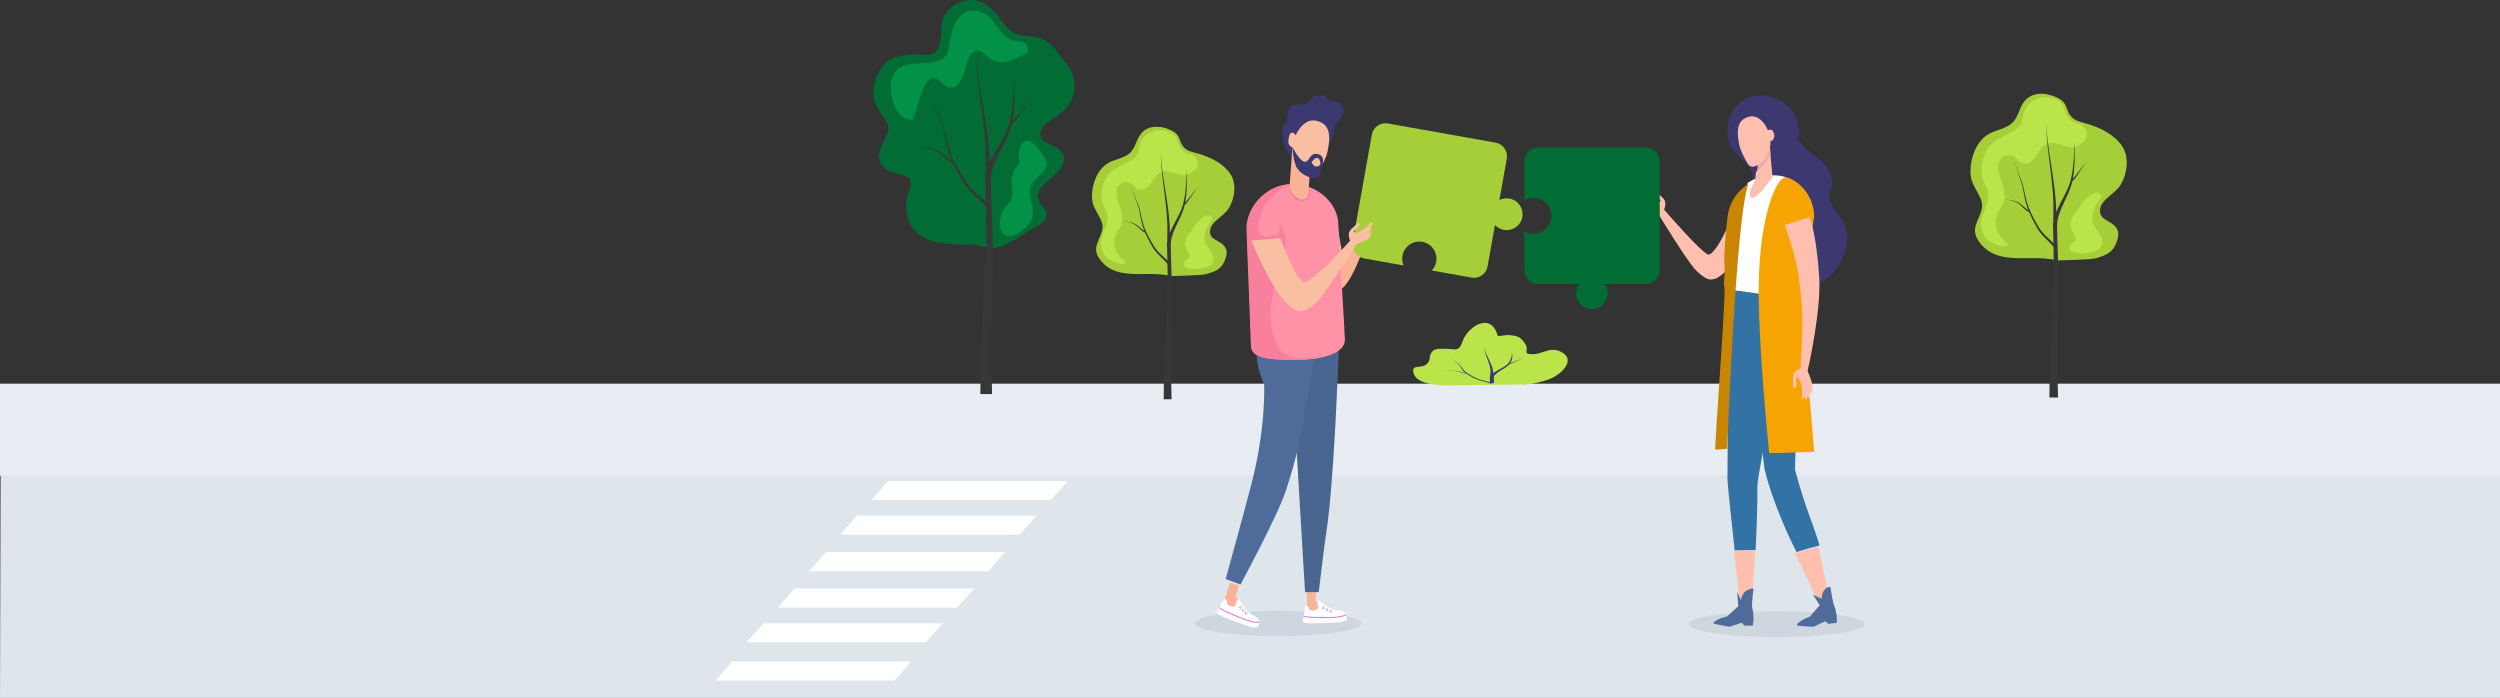 <?xml version="1.0" encoding="UTF-8"?>
<svg width="1440px" height="402px" viewBox="0 0 1440 402" version="1.1" xmlns="http://www.w3.org/2000/svg" xmlns:xlink="http://www.w3.org/1999/xlink">
    <rect x="0" y="0" width="1440" height="402" fill="#333333" stroke="none"/>
    <!-- Generator: Sketch 56 (81588) - https://sketch.com -->
    <title>Group 54</title>
    <desc>Created with Sketch.</desc>
    <g id="Page-1" stroke="none" stroke-width="1" fill="none" fill-rule="evenodd">
        <g id="Paskolu-sujungimas" transform="translate(0, -571)">
            <g id="Group-54" transform="translate(0, 571)">
                <g id="Group-50" transform="translate(0, 221)">
                    <polyline id="Fill-74" fill="#DEE5EB" points="1566 181 0 181 0.35 51 1566 51 1566 181"></polyline>
                    <polygon id="Fill-73" fill="#E7EDF3" points="0 53 1566 53 1566 0 0 0"></polygon>
                    <polyline id="Fill-77" fill="#FEFFFF" points="605.276 67 502 67 511.724 56 615 56 605.276 67"></polyline>
                    <polyline id="Fill-78" fill="#FEFFFF" points="587.276 87 484 87 493.724 76 597 76 587.276 87"></polyline>
                    <polyline id="Fill-79" fill="#FEFFFF" points="569.276 108 466 108 475.724 97 579 97 569.276 108"></polyline>
                    <polyline id="Fill-80" fill="#FEFFFF" points="551.276 129 448 129 457.724 118 561 118 551.276 129"></polyline>
                    <polyline id="Fill-81" fill="#FEFFFF" points="533.276 149 430 149 439.724 138 543 138 533.276 149"></polyline>
                    <polyline id="Fill-82" fill="#FEFFFF" points="515.276 171 412 171 421.724 160 525 160 515.276 171"></polyline>
                </g>
                <g id="Group-56" transform="translate(503, 0)">
                    <g id="Group-55">
                        <g id="Group-51" transform="translate(126, 73)">
                            <path d="M78.306,47.681 C82.07,42.328 83.596,33.182 79.807,27.39 C75.797,21.26 68.32,17.488 60.862,15.401 C57.516,14.466 54.606,13.981 52.612,11.479 C49.597,7.696 51.203,4.841 45.792,2.161 C40.625,-0.397 34.104,-1.14 29.699,2.474 C25.375,6.022 25.766,11.83 21.483,15.401 C17.941,18.355 12.468,18.758 8.606,21.353 C1.828,25.908 -0.858,36.157 0.237,42.992 C1.107,48.426 6.575,53.514 6.08,58.216 C5.37,64.968 -0.545,68.915 4.178,75.882 C7.691,81.065 12.429,83.274 17.711,84.202 C26.515,85.749 36.83,83.737 45.502,86 C45.502,86 62.991,85.702 65.898,84.868 C71.632,83.225 74.722,81.673 76.553,76.822 C77.495,74.327 78.137,71.84 76.827,69.652 C74.056,65.03 67.495,65.596 67.984,59.908 C68.433,54.68 75.334,51.907 78.306,47.681" id="Fill-42" fill="#A6CE39"></path>
                            <path d="M59.759,17.913 C59.01,16.825 58.004,15.623 56.688,15.555 C53.974,15.417 52.262,14.004 51.105,12.284 C49.423,9.782 48.915,6.633 48.211,5.811 C47.022,4.423 45.347,3.348 43.438,2.699 C40.227,1.607 36.35,1.718 33,3.578 C30.111,5.18 28.738,7.248 27.813,9.491 C26.685,12.223 27.069,16.085 24.499,17.936 C22.195,19.595 19.782,20.772 17.503,21.894 C14.128,23.555 11.052,25.096 9.079,27.906 C6.025,32.257 4.721,37.487 5.657,42.749 C6.242,46.036 8.344,47.848 8.769,51.182 C9.234,54.816 8.375,56.81 7.002,60.025 C4.742,65.324 3.809,68.81 7.384,74.169 C9.576,77.457 17.135,79.994 19.081,78.618 C20.605,77.541 14.169,75.951 12.848,67.583 C11.984,62.101 16.664,59.043 17.449,54.195 C18.457,47.964 12.143,40.805 14.851,34.809 C15.893,32.503 18.245,31.247 22.049,32.428 C24.068,33.054 24.451,35.281 26.589,35.945 C34.15,38.291 34.823,26.356 41.404,25.636 C47.427,24.977 51.646,30.213 57.731,26.27 C61.518,23.815 61.759,20.814 59.759,17.913" id="Fill-43" fill="#BAE44A"></path>
                            <path d="M65.009,65.765 C64.338,61.698 65.679,58.606 67.876,55.457 C68.918,53.965 70.188,53.078 68.676,51.551 C67.921,50.788 66.622,50.927 65.697,51.312 C64.424,51.84 62.733,53.007 61.236,54.416 C59.528,56.023 58.071,57.945 57.775,59.594 C56.448,60.872 55.336,62.231 54.758,63.203 C53.096,65.999 53.284,67.967 54.619,70.924 C55.098,71.984 56.487,74.043 55.976,75.364 C55.53,76.517 53.964,76.503 53.427,77.507 C52.494,79.253 53.171,80.454 54.676,81.173 C56.499,82.043 59.539,82.203 62.408,81.764 C65.551,81.283 68.488,80.082 69.397,78.307 C70.401,76.345 70.029,74.609 69.171,72.977 C67.86,70.481 65.414,68.224 65.009,65.765" id="Fill-44" fill="#BAE44A"></path>
                            <path d="M60.566,35.372 C60.44,35.496 60.287,35.648 60.112,35.821 C59.948,36.002 59.763,36.207 59.562,36.43 C58.776,37.338 57.817,38.596 56.857,39.85 C55.899,41.103 54.926,42.349 54.124,43.215 C53.964,43.399 53.804,43.551 53.659,43.695 C53.699,43.456 53.741,43.217 53.787,42.977 C53.932,42.276 53.986,41.553 54.084,40.853 C54.128,40.502 54.172,40.153 54.215,39.807 C54.245,39.461 54.274,39.117 54.303,38.776 C54.356,38.095 54.421,37.426 54.46,36.769 C54.49,36.114 54.52,35.471 54.548,34.847 C54.608,33.598 54.59,32.415 54.608,31.325 C54.577,30.234 54.574,29.235 54.525,28.35 C54.467,27.465 54.433,26.695 54.375,26.06 C54.239,24.795 54.161,24.072 54.161,24.072 C54.161,24.072 54.204,24.797 54.278,26.065 C54.305,26.699 54.3,27.47 54.315,28.354 C54.321,29.237 54.275,30.234 54.253,31.321 C54.182,32.406 54.143,33.583 54.021,34.824 C53.963,35.444 53.903,36.082 53.842,36.732 C53.771,37.383 53.674,38.045 53.588,38.719 C53.543,39.056 53.497,39.395 53.451,39.737 C53.392,40.076 53.332,40.418 53.272,40.761 C53.141,41.449 53.058,42.141 52.877,42.843 C52.71,43.536 52.568,44.27 52.376,44.944 L52.062,45.978 C51.962,46.324 51.814,46.662 51.693,47.003 C51.19,48.369 50.555,49.703 49.901,51.01 C49.244,52.315 48.551,53.591 47.886,54.832 C47.22,56.074 46.58,57.283 46.011,58.45 C45.734,59.038 45.447,59.601 45.214,60.167 C45.092,60.447 44.971,60.723 44.857,60.995 C44.846,60.597 44.836,60.195 44.825,59.8 C44.795,58.759 44.765,57.726 44.736,56.703 C44.699,55.68 44.572,54.659 44.495,53.654 C44.407,52.648 44.32,51.653 44.234,50.67 C44.139,49.689 43.992,48.728 43.876,47.776 C43.632,45.873 43.4,44.023 43.109,42.242 C42.832,40.459 42.564,38.737 42.307,37.084 C42.044,35.432 41.792,33.85 41.551,32.344 C41.327,30.838 41.114,29.41 40.913,28.066 C40.697,26.725 40.566,25.463 40.422,24.299 C40.282,23.134 40.153,22.063 40.037,21.096 C39.873,19.159 39.775,17.634 39.694,16.594 C39.617,15.555 39.576,15 39.576,15 C39.576,15 39.6,15.555 39.643,16.596 C39.691,17.637 39.739,19.165 39.842,21.109 C39.927,22.079 40.022,23.152 40.125,24.321 C40.232,25.49 40.323,26.757 40.497,28.104 C40.654,29.452 40.822,30.887 40.998,32.4 C41.191,33.91 41.392,35.498 41.603,37.155 C41.807,38.813 42.019,40.538 42.238,42.325 C42.473,44.109 42.646,45.958 42.827,47.857 C42.912,48.807 43.029,49.77 43.092,50.743 C43.146,51.716 43.2,52.701 43.255,53.697 C43.299,54.693 43.393,55.693 43.398,56.714 C43.394,57.738 43.392,58.771 43.388,59.813 C43.383,60.848 43.377,61.893 43.372,62.946 C43.36,63.968 43.347,64.998 43.335,66.034 C43.283,66.442 43.234,66.816 43.19,67.155 C43.169,67.324 43.146,67.488 43.132,67.635 C43.129,67.776 43.284,70.483 43.279,71.029 C43.29,71.575 43.3,72.121 43.31,72.669 C43.338,74.128 43.367,75.597 43.396,77.069 C43.151,76.822 42.888,76.548 42.595,76.266 C42.268,75.958 41.915,75.623 41.538,75.267 C40.777,74.566 39.926,73.775 39.023,72.906 C38.158,72.019 37.208,71.058 36.439,69.933 C36.248,69.651 36.031,69.373 35.854,69.079 C35.67,68.773 35.484,68.462 35.295,68.149 C34.926,67.521 34.519,66.885 34.16,66.227 C33.795,65.571 33.424,64.903 33.048,64.227 C32.677,63.55 32.346,62.845 31.987,62.145 C31.813,61.794 31.629,61.443 31.462,61.086 C31.304,60.727 31.146,60.366 30.988,60.005 L30.512,58.918 C30.437,58.74 30.344,58.547 30.283,58.38 L30.085,57.821 L29.689,56.702 C29.55,56.331 29.47,55.955 29.357,55.582 C29.253,55.209 29.148,54.836 29.045,54.464 C28.956,54.087 28.867,53.712 28.779,53.336 C28.439,51.831 28.104,50.35 27.78,48.917 C27.619,48.198 27.409,47.498 27.232,46.81 C27.041,46.124 26.791,45.465 26.582,44.817 C26.36,44.173 26.058,43.568 25.813,42.971 C25.687,42.673 25.559,42.387 25.428,42.102 C25.312,41.818 25.199,41.54 25.1,41.26 C24.696,40.147 24.387,39.108 24.082,38.194 C23.78,37.28 23.496,36.486 23.216,35.847 C22.941,35.205 22.664,34.718 22.418,34.416 C22.309,34.258 22.195,34.156 22.118,34.086 L22.005,33.98 L22.116,34.088 C22.189,34.159 22.3,34.263 22.406,34.423 C22.641,34.729 22.903,35.219 23.161,35.863 C23.422,36.506 23.685,37.302 23.96,38.221 C24.24,39.14 24.52,40.184 24.896,41.311 C24.987,41.593 25.095,41.88 25.206,42.172 C25.327,42.456 25.451,42.753 25.567,43.049 C25.795,43.646 26.076,44.25 26.279,44.893 C26.469,45.541 26.698,46.196 26.869,46.881 C27.026,47.569 27.216,48.265 27.357,48.983 C27.641,50.424 27.935,51.911 28.233,53.423 C28.312,53.801 28.391,54.18 28.471,54.562 C28.566,54.943 28.662,55.325 28.758,55.708 C28.862,56.089 28.937,56.481 29.065,56.854 L29.431,57.98 L29.613,58.543 C29.683,58.749 29.762,58.918 29.836,59.108 L30.198,59.998 C30.109,59.948 30.028,59.89 29.933,59.831 C29.719,59.682 29.462,59.552 29.202,59.339 C28.942,59.135 28.648,58.931 28.359,58.68 C28.065,58.435 27.756,58.175 27.435,57.906 C27.119,57.632 26.777,57.356 26.425,57.078 C26.082,56.795 25.683,56.541 25.303,56.278 L24.681,55.934 C24.571,55.879 24.491,55.816 24.357,55.768 L24.033,55.639 L23.711,55.511 C23.599,55.474 23.481,55.444 23.368,55.41 C23.139,55.349 22.916,55.27 22.694,55.23 C22.25,55.13 21.822,55.044 21.414,54.974 C21.009,54.899 20.626,54.829 20.272,54.763 C19.923,54.684 19.595,54.632 19.32,54.546 C19.045,54.462 18.791,54.414 18.604,54.331 C18.219,54.183 18,54.099 18,54.099 C18,54.099 18.214,54.194 18.588,54.361 C18.771,54.454 19.02,54.515 19.293,54.613 C19.565,54.713 19.889,54.782 20.234,54.879 C20.585,54.962 20.963,55.051 21.364,55.147 C21.765,55.236 22.183,55.341 22.609,55.461 C22.827,55.513 23.026,55.597 23.237,55.663 C23.341,55.701 23.448,55.732 23.552,55.773 L23.864,55.916 L24.18,56.061 C24.266,56.094 24.365,56.171 24.457,56.225 L25.023,56.58 C25.372,56.851 25.731,57.108 26.049,57.403 C26.372,57.69 26.687,57.975 26.984,58.265 C27.287,58.551 27.58,58.828 27.858,59.089 C28.13,59.356 28.428,59.589 28.683,59.814 C28.93,60.042 29.231,60.225 29.461,60.401 C29.581,60.483 29.693,60.573 29.799,60.635 C29.906,60.694 30.003,60.748 30.092,60.797 C30.445,60.994 30.647,61.107 30.647,61.107 L30.648,61.104 L30.736,61.32 C30.895,61.684 31.071,62.04 31.237,62.399 C31.579,63.113 31.894,63.83 32.252,64.522 C32.613,65.213 32.97,65.896 33.321,66.568 C33.668,67.243 34.054,67.878 34.407,68.516 C34.586,68.833 34.763,69.147 34.939,69.457 C35.122,69.777 35.339,70.072 35.534,70.375 C36.32,71.585 37.276,72.597 38.143,73.527 C39.039,74.433 39.874,75.245 40.612,75.958 C40.974,76.316 41.313,76.652 41.626,76.962 C41.936,77.273 42.194,77.562 42.442,77.82 C42.874,78.257 43.19,78.659 43.431,78.95 C43.476,81.266 43.522,83.591 43.566,85.917 C43.638,88.126 43.586,90.351 43.566,92.564 C43.553,93.671 43.542,94.775 43.53,95.877 L43.521,96.701 L43.519,96.908 L43.511,97.092 L43.492,97.504 C43.467,98.052 43.442,98.598 43.417,99.144 C43.219,103.511 43.023,107.809 42.835,111.968 C42.619,116.131 42.411,120.156 42.214,123.972 C42.164,124.927 42.115,125.867 42.068,126.794 C42.03,127.724 41.992,128.641 41.955,129.541 C41.884,131.343 41.814,133.084 41.746,134.756 C41.679,136.428 41.615,138.03 41.553,139.554 C41.523,140.317 41.493,141.058 41.464,141.781 C41.454,142.5 41.446,143.199 41.436,143.877 C41.407,146.585 41.38,148.945 41.359,150.889 C41.315,154.778 41.292,157 41.292,157 L45.832,156.98 C45.832,156.98 45.786,154.757 45.705,150.87 C45.664,148.926 45.615,146.565 45.559,143.857 C45.545,143.181 45.533,142.483 45.52,141.763 C45.526,141.047 45.532,140.31 45.538,139.554 C45.551,138.041 45.564,136.449 45.578,134.789 C45.591,133.129 45.606,131.399 45.621,129.609 C45.629,128.714 45.637,127.803 45.645,126.878 C45.662,125.95 45.682,125.009 45.7,124.055 C45.776,120.237 45.855,116.211 45.937,112.046 C45.994,107.876 46.053,103.566 46.111,99.188 C46.119,98.64 46.126,98.092 46.134,97.543 L46.139,97.13 L46.141,96.903 L46.119,95.871 C46.096,94.771 46.072,93.666 46.049,92.559 C45.999,90.346 45.98,88.127 45.837,85.895 C45.609,81.451 45.34,68.286 45.336,68.039 C45.333,67.916 45.33,67.783 45.328,67.642 C45.333,67.507 45.35,67.371 45.361,67.224 C45.385,66.93 45.412,66.605 45.441,66.251 C45.487,65.892 45.568,65.496 45.637,65.076 C45.693,64.654 45.829,64.211 45.942,63.74 C46.047,63.269 46.21,62.778 46.377,62.267 C46.53,61.752 46.737,61.223 46.945,60.675 C47.142,60.123 47.396,59.562 47.637,58.981 C48.137,57.822 48.709,56.606 49.314,55.346 C49.915,54.084 50.551,52.779 51.152,51.432 C51.751,50.083 52.333,48.698 52.782,47.273 C52.89,46.916 53.024,46.566 53.111,46.203 L53.383,45.123 L53.422,44.938 C53.494,44.887 53.584,44.825 53.692,44.727 C53.833,44.591 54.029,44.422 54.197,44.233 C54.36,44.043 54.562,43.835 54.743,43.596 C55.505,42.652 56.384,41.352 57.246,40.047 C58.109,38.743 58.967,37.44 59.679,36.498 C59.862,36.265 60.03,36.052 60.179,35.864 C60.34,35.681 60.48,35.523 60.596,35.393 C60.853,35.149 61,35.011 61,35.011 C61,35.011 60.842,35.141 60.566,35.372" id="Fill-45" fill="#383737"></path>
                        </g>
                        <g id="Group-37">
                            <g id="Group-60" fill="#016D35">
                                <path d="M110.845,62.607 C117.695,54.688 117.58,44.361 111.112,36.534 C104.876,28.996 102.194,21.658 89.989,20.891 C79.174,20.212 77.829,17.06 72.555,10.204 C69.009,5.606 64.1,0.104 57.258,0.002 C51.352,-0.086 45.463,2.774 42.301,7.036 C37.73,13.202 40.038,18.537 38.407,25.117 C37.098,30.406 34.185,32.127 28.51,31.641 C20.153,30.925 10.122,31.831 5.294,38.325 C1.231,43.775 -0.907,50.756 0.367,57.217 C1.596,63.463 9.329,69.31 8.634,74.715 C7.868,80.632 2.55,85.203 3.458,91.4 C4.323,97.303 9.953,99.489 16.216,100.7 C25.686,102.529 20.091,109.129 19.307,115.019 C17.926,125.403 21.472,134.861 33.882,138.748 C38.514,140.2 44.234,140.554 49.169,140.765 C52.047,140.888 54.996,140.631 57.855,140.837 C61.009,141.064 63.646,142.394 66.675,142.739 C75.076,143.697 84.234,135.917 91.147,132.132 C95.334,129.84 101.25,127.139 99.593,122.011 C98.551,118.805 94.55,116.579 94.818,112.708 C95.281,105.818 105.588,102.072 108.359,96.103 C109.695,93.237 110.604,90.377 108.742,87.863 C104.822,82.55 95.539,83.201 96.234,76.662 C96.867,70.652 106.631,67.464 110.845,62.607" id="Fill-59"></path>
                            </g>
                            <path d="M78.185,22.365 C72.281,19.017 70.141,11.203 64.236,8.021 C56.902,4.065 51.921,6.352 48.662,11.126 C45.35,15.97 43.814,23.374 43.379,29.413 C42.118,32.66 39.632,35.152 33.443,36.036 C24.572,37.302 13.482,34.43 10.41,46.282 C9.717,48.973 9.913,52.934 10.916,56.796 C12.603,63.303 16.599,69.533 22.512,68.964 C25.443,64.115 28.204,44.778 34.89,44.882 C37.518,44.922 39.348,48.511 41.869,49.694 C46.993,52.097 48.582,49.247 51.077,44.755 C53.244,40.861 53.856,33.525 57,30.573 C60.72,27.081 62.505,30.25 65.692,32.684 C74.332,39.281 80.121,34.104 88.823,30.509 C90.199,21.695 83.264,25.25 78.185,22.365" id="Fill-61" fill="#029247"></path>
                            <path d="M91.292,81.926 C86.734,78.813 83.961,84.143 83.719,89.092 C83.638,90.829 83.872,92.29 84.248,93.63 C81.655,96.779 79.942,100.884 79.744,104.319 C79.493,108.555 81.243,110.469 79.466,114.59 C78.246,117.417 75.635,119.343 74.379,122.003 C72.315,126.4 72.037,135.153 77.304,135.942 C80.058,136.354 83.692,134.514 86.635,132.006 C89.147,129.868 91.148,127.245 91.669,125.117 C92.978,119.829 89.542,114.739 90.17,109.371 C90.96,102.675 99.403,100.102 99.986,94.874 C100.345,91.633 93.804,83.647 91.292,81.926" id="Fill-62" fill="#029247"></path>
                            <path d="M90.354,58.262 C90.174,58.434 89.941,58.645 89.681,58.885 C89.438,59.137 89.16,59.421 88.864,59.731 C87.697,60.989 86.261,62.735 84.834,64.475 C83.416,66.214 81.962,67.942 80.769,69.144 C80.535,69.4 80.293,69.609 80.078,69.809 C80.14,69.478 80.203,69.146 80.266,68.813 C80.481,67.84 80.562,66.837 80.715,65.867 C80.778,65.38 80.84,64.896 80.903,64.416 C80.948,63.935 80.993,63.458 81.038,62.986 C81.119,62.04 81.208,61.112 81.271,60.202 C81.316,59.291 81.361,58.4 81.397,57.534 C81.487,55.801 81.46,54.16 81.487,52.647 C81.442,51.134 81.442,49.748 81.37,48.521 C81.28,47.294 81.226,46.224 81.146,45.345 C80.939,43.589 80.822,42.585 80.822,42.585 C80.822,42.585 80.885,43.592 81.002,45.351 C81.038,46.23 81.029,47.301 81.056,48.526 C81.065,49.751 80.993,51.134 80.966,52.641 C80.858,54.148 80.796,55.78 80.616,57.502 C80.526,58.363 80.437,59.247 80.347,60.15 C80.248,61.052 80.095,61.971 79.97,62.906 C79.907,63.373 79.835,63.844 79.772,64.318 C79.683,64.789 79.593,65.262 79.503,65.739 C79.306,66.693 79.18,67.654 78.911,68.628 C78.668,69.59 78.453,70.607 78.166,71.541 L77.699,72.976 C77.556,73.455 77.331,73.924 77.152,74.399 C76.407,76.293 75.455,78.145 74.486,79.957 C73.508,81.769 72.476,83.537 71.489,85.259 C70.492,86.982 69.541,88.659 68.697,90.279 C68.285,91.094 67.854,91.876 67.504,92.661 C67.324,93.05 67.145,93.431 66.974,93.809 C66.965,93.258 66.947,92.701 66.929,92.153 C66.884,90.708 66.84,89.275 66.795,87.856 C66.741,86.436 66.552,85.02 66.436,83.625 C66.31,82.23 66.175,80.85 66.05,79.486 C65.906,78.126 65.691,76.792 65.52,75.471 C65.152,72.831 64.811,70.264 64.371,67.793 C63.968,65.32 63.564,62.931 63.187,60.637 C62.792,58.346 62.415,56.15 62.056,54.062 C61.724,51.973 61.41,49.99 61.105,48.128 C60.782,46.266 60.593,44.516 60.378,42.901 C60.171,41.284 59.974,39.799 59.803,38.458 C59.561,35.77 59.417,33.654 59.292,32.212 C59.175,30.77 59.121,30 59.121,30 C59.121,30 59.148,30.771 59.22,32.215 C59.292,33.658 59.363,35.778 59.516,38.474 C59.642,39.82 59.785,41.309 59.938,42.932 C60.09,44.554 60.225,46.311 60.485,48.179 C60.719,50.05 60.97,52.04 61.23,54.139 C61.517,56.235 61.823,58.438 62.137,60.737 C62.442,63.035 62.756,65.429 63.079,67.908 C63.429,70.384 63.689,72.949 63.959,75.584 C64.084,76.901 64.255,78.237 64.354,79.587 C64.434,80.937 64.515,82.303 64.596,83.684 C64.659,85.066 64.802,86.454 64.802,87.871 C64.802,89.291 64.793,90.724 64.793,92.169 C64.784,93.606 64.775,95.056 64.766,96.516 C64.748,97.934 64.73,99.364 64.713,100.801 C64.632,101.367 64.56,101.887 64.497,102.356 C64.47,102.59 64.425,102.818 64.407,103.021 C64.407,103.218 64.641,106.974 64.632,107.732 C64.641,108.488 64.659,109.246 64.677,110.005 C64.721,112.03 64.757,114.068 64.802,116.11 C64.434,115.767 64.048,115.386 63.609,114.996 C63.124,114.568 62.594,114.105 62.038,113.61 C60.907,112.636 59.642,111.539 58.295,110.334 C57.003,109.103 55.594,107.771 54.445,106.209 C54.167,105.818 53.844,105.433 53.575,105.024 C53.305,104.599 53.027,104.169 52.749,103.734 C52.193,102.863 51.591,101.981 51.053,101.069 C50.514,100.158 49.958,99.231 49.401,98.293 C48.845,97.354 48.36,96.377 47.822,95.406 C47.561,94.918 47.292,94.431 47.041,93.937 C46.808,93.438 46.574,92.937 46.332,92.436 L45.632,90.928 C45.515,90.681 45.381,90.414 45.291,90.183 L44.995,89.407 L44.402,87.855 C44.196,87.339 44.079,86.819 43.909,86.301 C43.756,85.783 43.595,85.265 43.442,84.75 C43.307,84.227 43.182,83.705 43.047,83.185 C42.545,81.097 42.042,79.041 41.557,77.053 C41.324,76.057 41.01,75.086 40.741,74.131 C40.462,73.18 40.085,72.265 39.78,71.366 C39.448,70.472 38.999,69.633 38.631,68.805 C38.443,68.391 38.255,67.995 38.057,67.6 C37.887,67.205 37.716,66.82 37.572,66.431 C36.971,64.887 36.513,63.445 36.056,62.178 C35.607,60.909 35.185,59.809 34.772,58.921 C34.359,58.031 33.947,57.356 33.579,56.936 C33.417,56.717 33.247,56.574 33.13,56.478 C33.022,56.381 32.968,56.331 32.968,56.331 C32.968,56.331 33.022,56.382 33.13,56.482 C33.238,56.58 33.408,56.724 33.561,56.946 C33.911,57.37 34.306,58.05 34.683,58.944 C35.077,59.836 35.463,60.94 35.876,62.216 C36.289,63.489 36.711,64.938 37.267,66.501 C37.402,66.893 37.563,67.292 37.725,67.696 C37.913,68.09 38.093,68.502 38.263,68.913 C38.605,69.742 39.026,70.579 39.332,71.471 C39.61,72.369 39.951,73.279 40.202,74.23 C40.435,75.184 40.723,76.149 40.929,77.147 C41.351,79.144 41.791,81.207 42.239,83.304 C42.356,83.83 42.473,84.357 42.589,84.885 C42.733,85.414 42.877,85.944 43.02,86.475 C43.173,87.003 43.28,87.548 43.469,88.065 L44.016,89.627 L44.286,90.408 C44.393,90.694 44.51,90.93 44.618,91.192 L45.156,92.427 C45.031,92.356 44.905,92.276 44.77,92.196 C44.447,91.988 44.061,91.808 43.675,91.514 C43.289,91.229 42.85,90.947 42.419,90.599 C41.988,90.257 41.521,89.897 41.046,89.525 C40.579,89.145 40.067,88.762 39.547,88.375 C39.035,87.983 38.443,87.629 37.878,87.267 L36.953,86.788 C36.783,86.712 36.666,86.625 36.469,86.558 L35.984,86.379 L35.508,86.203 C35.338,86.151 35.158,86.109 34.997,86.062 C34.656,85.978 34.324,85.868 33.991,85.812 C33.327,85.673 32.69,85.554 32.089,85.458 C31.478,85.353 30.913,85.255 30.384,85.164 C29.863,85.055 29.378,84.983 28.966,84.863 C28.562,84.747 28.185,84.681 27.906,84.565 C27.332,84.36 27,84.242 27,84.242 C27,84.242 27.323,84.375 27.88,84.606 C28.149,84.736 28.526,84.82 28.93,84.955 C29.333,85.096 29.818,85.19 30.33,85.325 C30.85,85.44 31.416,85.565 32.008,85.697 C32.609,85.821 33.229,85.967 33.866,86.133 C34.189,86.204 34.485,86.32 34.799,86.414 C34.952,86.465 35.113,86.508 35.266,86.565 L35.733,86.764 L36.199,86.964 C36.334,87.011 36.477,87.118 36.612,87.192 L37.456,87.684 C37.976,88.062 38.515,88.417 38.981,88.826 C39.466,89.225 39.933,89.621 40.373,90.023 C40.83,90.419 41.261,90.803 41.674,91.167 C42.078,91.536 42.527,91.859 42.904,92.172 C43.271,92.487 43.72,92.741 44.061,92.985 C44.241,93.101 44.411,93.225 44.564,93.31 C44.725,93.392 44.869,93.468 45.004,93.536 C45.524,93.809 45.829,93.966 45.829,93.966 L45.829,93.962 C45.874,94.062 45.919,94.161 45.964,94.261 C46.197,94.766 46.458,95.26 46.709,95.758 C47.22,96.747 47.687,97.742 48.217,98.703 C48.755,99.663 49.285,100.609 49.805,101.542 C50.326,102.478 50.9,103.36 51.421,104.245 C51.69,104.685 51.95,105.12 52.219,105.549 C52.489,105.993 52.812,106.402 53.099,106.823 C54.275,108.502 55.693,109.905 56.985,111.196 C58.322,112.453 59.561,113.58 60.656,114.568 C61.194,115.066 61.706,115.531 62.173,115.961 C62.63,116.393 63.016,116.793 63.384,117.151 C64.03,117.757 64.497,118.316 64.856,118.719 C64.919,121.932 64.991,125.158 65.054,128.384 C65.161,131.449 65.089,134.537 65.054,137.607 C65.036,139.142 65.018,140.674 65,142.201 L64.991,143.347 L64.982,143.633 L64.973,143.889 L64.946,144.459 C64.91,145.22 64.874,145.978 64.838,146.736 C64.542,152.794 64.246,158.756 63.968,164.526 C63.645,170.301 63.339,175.885 63.043,181.18 C62.971,182.503 62.9,183.809 62.828,185.095 C62.765,186.385 62.711,187.656 62.657,188.905 C62.55,191.405 62.451,193.822 62.343,196.14 C62.244,198.46 62.155,200.683 62.065,202.797 C62.011,203.855 61.975,204.884 61.93,205.886 C61.912,206.884 61.903,207.854 61.885,208.793 C61.841,212.55 61.805,215.826 61.769,218.523 C61.706,223.918 61.67,227 61.67,227 L68.428,226.972 C68.428,226.972 68.356,223.889 68.24,218.495 C68.177,215.799 68.105,212.524 68.024,208.768 C68.006,207.829 67.979,206.86 67.961,205.862 C67.97,204.868 67.979,203.846 67.988,202.797 C68.006,200.698 68.033,198.49 68.051,196.187 C68.069,193.883 68.096,191.484 68.114,189 C68.123,187.758 68.141,186.494 68.15,185.212 C68.177,183.925 68.204,182.619 68.231,181.294 C68.347,175.998 68.464,170.413 68.59,164.635 C68.67,158.849 68.76,152.871 68.841,146.796 C68.859,146.036 68.868,145.276 68.877,144.513 L68.886,143.941 L68.886,143.34 L68.859,142.195 C68.823,140.668 68.787,139.136 68.751,137.601 C68.679,134.53 68.653,131.451 68.437,128.356 C68.096,122.19 67.692,103.925 67.692,103.582 C67.683,103.412 67.683,103.228 67.674,103.031 C67.683,102.844 67.71,102.657 67.728,102.452 C67.764,102.044 67.8,101.594 67.845,101.103 C67.917,100.604 68.033,100.055 68.141,99.472 C68.222,98.886 68.419,98.271 68.59,97.619 C68.751,96.964 68.994,96.284 69.236,95.574 C69.469,94.86 69.774,94.127 70.088,93.365 C70.376,92.601 70.753,91.822 71.112,91.016 C71.857,89.408 72.709,87.722 73.607,85.973 C74.504,84.223 75.455,82.413 76.344,80.542 C77.233,78.671 78.103,76.75 78.776,74.773 C78.938,74.278 79.135,73.792 79.261,73.289 L79.665,71.789 C79.692,71.703 79.71,71.619 79.728,71.533 C79.835,71.462 79.97,71.376 80.131,71.241 C80.338,71.051 80.625,70.817 80.876,70.555 C81.119,70.291 81.424,70.004 81.693,69.672 C82.824,68.363 84.134,66.558 85.418,64.748 C86.701,62.94 87.975,61.132 89.034,59.825 C89.313,59.502 89.564,59.206 89.779,58.945 C90.022,58.692 90.228,58.472 90.399,58.291 C90.785,57.954 91,57.761 91,57.761 C91,57.761 90.767,57.943 90.354,58.262" id="Fill-63" fill="#383737"></path>
                        </g>
                        <g id="Group-53" transform="translate(632, 54)">
                            <path d="M85.948,53.225 C90.081,47.251 91.75,37.041 87.591,30.576 C83.19,23.733 74.987,19.521 66.802,17.193 C63.124,16.148 59.929,15.606 57.742,12.814 C54.439,8.591 56.198,5.404 50.262,2.412 C44.585,-0.443 37.435,-1.273 32.597,2.762 C27.849,6.722 28.277,13.206 23.582,17.193 C19.69,20.49 13.683,20.94 9.443,23.836 C2.008,28.92 -0.938,40.362 0.258,47.99 C1.213,54.057 7.22,59.736 6.676,64.986 C5.89,72.522 -0.599,76.928 4.587,84.705 C8.443,90.491 13.638,92.957 19.44,93.993 C29.098,95.719 40.425,93.473 49.941,96 C49.941,96 69.141,95.667 72.327,94.737 C78.62,92.902 82.012,91.169 84.02,85.755 C85.056,82.97 85.761,80.193 84.324,77.751 C81.28,72.591 74.077,73.224 74.621,66.874 C75.112,61.038 82.681,57.942 85.948,53.225" id="Fill-64" fill="#A6CE39"></path>
                            <path d="M65.645,19.772 C64.837,18.559 63.735,17.215 62.306,17.14 C59.348,16.985 57.483,15.406 56.222,13.485 C54.393,10.692 53.833,7.174 53.069,6.256 C51.773,4.707 49.952,3.506 47.874,2.781 C44.375,1.56 40.148,1.686 36.498,3.763 C33.354,5.552 31.862,7.862 30.85,10.366 C29.624,13.417 30.041,17.731 27.244,19.798 C24.731,21.651 22.102,22.966 19.624,24.219 C15.947,26.075 12.59,27.796 10.441,30.934 C7.12,35.794 5.699,41.634 6.72,47.512 C7.351,51.183 9.642,53.207 10.104,56.93 C10.61,60.989 9.678,63.216 8.186,66.807 C5.717,72.724 4.704,76.62 8.594,82.605 C10.983,86.276 19.216,89.11 21.338,87.573 C22.999,86.37 15.992,84.594 14.553,75.248 C13.603,69.126 18.709,65.71 19.562,60.295 C20.663,53.336 13.781,45.341 16.729,38.643 C17.866,36.069 20.423,34.665 24.571,35.984 C26.773,36.684 27.191,39.171 29.517,39.912 C37.75,42.533 38.487,29.203 45.654,28.399 C52.217,27.663 56.808,33.511 63.442,29.106 C67.563,26.365 67.829,23.013 65.645,19.772" id="Fill-65" fill="#BAE44A"></path>
                            <path d="M70.422,73.67 C69.667,69.079 71.167,65.587 73.622,62.032 C74.786,60.347 76.214,59.347 74.522,57.622 C73.677,56.76 72.222,56.917 71.185,57.352 C69.767,57.949 67.876,59.266 66.202,60.857 C64.293,62.671 62.665,64.842 62.338,66.704 C60.856,68.145 59.61,69.68 58.965,70.778 C57.11,73.934 57.319,76.156 58.81,79.494 C59.346,80.691 60.892,83.016 60.329,84.508 C59.828,85.81 58.073,85.794 57.473,86.926 C56.437,88.898 57.191,90.255 58.874,91.065 C60.91,92.048 64.311,92.229 67.512,91.733 C71.031,91.191 74.313,89.834 75.323,87.829 C76.45,85.615 76.032,83.656 75.077,81.812 C73.604,78.994 70.876,76.446 70.422,73.67" id="Fill-66" fill="#BAE44A"></path>
                            <path d="M66.523,39.666 C66.381,39.805 66.222,39.973 66.027,40.167 C65.851,40.368 65.647,40.596 65.426,40.845 C64.569,41.854 63.517,43.255 62.464,44.65 C61.421,46.045 60.36,47.429 59.485,48.394 C59.308,48.599 59.131,48.767 58.972,48.928 C59.016,48.662 59.061,48.396 59.114,48.129 C59.273,47.349 59.335,46.544 59.441,45.766 C59.485,45.376 59.538,44.988 59.582,44.602 C59.618,44.216 59.644,43.834 59.679,43.456 C59.733,42.697 59.803,41.952 59.847,41.222 C59.883,40.492 59.909,39.777 59.945,39.083 C60.007,37.693 59.989,36.377 60.007,35.164 C59.98,33.95 59.971,32.838 59.918,31.854 C59.856,30.87 59.821,30.011 59.759,29.307 C59.609,27.898 59.52,27.094 59.52,27.094 C59.52,27.094 59.565,27.9 59.653,29.311 C59.679,30.017 59.671,30.875 59.688,31.858 C59.697,32.841 59.644,33.95 59.626,35.158 C59.547,36.367 59.503,37.677 59.37,39.057 C59.308,39.747 59.237,40.456 59.176,41.181 C59.096,41.904 58.99,42.641 58.893,43.392 C58.848,43.766 58.795,44.143 58.742,44.524 C58.68,44.901 58.619,45.281 58.548,45.664 C58.406,46.428 58.318,47.198 58.115,47.98 C57.938,48.752 57.779,49.568 57.575,50.317 L57.23,51.467 C57.116,51.852 56.956,52.228 56.824,52.608 C56.276,54.128 55.577,55.613 54.87,57.067 C54.145,58.52 53.393,59.938 52.66,61.32 C51.935,62.701 51.236,64.046 50.617,65.345 C50.308,65.999 49.998,66.627 49.742,67.256 C49.609,67.568 49.477,67.873 49.353,68.176 C49.344,67.735 49.326,67.287 49.318,66.848 C49.282,65.689 49.256,64.54 49.22,63.402 C49.176,62.263 49.043,61.128 48.955,60.009 C48.858,58.889 48.769,57.783 48.672,56.689 C48.566,55.598 48.407,54.528 48.283,53.469 C48.018,51.352 47.761,49.292 47.443,47.31 C47.143,45.327 46.851,43.411 46.568,41.572 C46.276,39.734 46.002,37.974 45.737,36.298 C45.498,34.622 45.259,33.033 45.038,31.538 C44.809,30.045 44.658,28.642 44.508,27.346 C44.349,26.05 44.207,24.859 44.084,23.783 C43.907,21.627 43.801,19.93 43.712,18.774 C43.624,17.617 43.58,17 43.58,17 C43.58,17 43.606,17.618 43.65,18.775 C43.703,19.933 43.756,21.633 43.871,23.796 C43.969,24.876 44.066,26.07 44.181,27.371 C44.296,28.672 44.393,30.082 44.587,31.58 C44.755,33.08 44.941,34.677 45.136,36.36 C45.348,38.04 45.569,39.808 45.799,41.652 C46.02,43.495 46.25,45.415 46.488,47.403 C46.745,49.389 46.939,51.446 47.134,53.559 C47.231,54.616 47.355,55.687 47.426,56.77 C47.479,57.852 47.54,58.948 47.602,60.056 C47.647,61.165 47.753,62.278 47.761,63.414 C47.753,64.553 47.753,65.702 47.744,66.861 C47.744,68.014 47.735,69.177 47.726,70.347 C47.717,71.486 47.7,72.632 47.691,73.784 C47.629,74.238 47.576,74.655 47.532,75.031 C47.505,75.219 47.479,75.402 47.47,75.565 C47.461,75.723 47.638,78.735 47.629,79.343 C47.638,79.949 47.647,80.557 47.664,81.166 C47.691,82.79 47.726,84.424 47.753,86.063 C47.487,85.786 47.204,85.482 46.877,85.169 C46.524,84.826 46.135,84.454 45.728,84.057 C44.888,83.276 43.96,82.397 42.978,81.43 C42.032,80.443 40.989,79.374 40.149,78.121 C39.946,77.808 39.707,77.499 39.513,77.171 C39.309,76.831 39.106,76.485 38.903,76.137 C38.496,75.438 38.054,74.731 37.665,73.999 C37.258,73.268 36.86,72.525 36.445,71.773 C36.038,71.019 35.676,70.236 35.286,69.457 C35.092,69.066 34.897,68.676 34.712,68.279 C34.535,67.879 34.367,67.477 34.19,67.075 L33.677,65.865 C33.589,65.667 33.492,65.454 33.421,65.268 L33.209,64.646 L32.776,63.401 C32.625,62.987 32.537,62.57 32.413,62.155 C32.298,61.739 32.183,61.324 32.068,60.911 C31.971,60.492 31.874,60.073 31.777,59.656 C31.405,57.981 31.043,56.333 30.689,54.738 C30.512,53.939 30.282,53.159 30.088,52.394 C29.876,51.631 29.61,50.897 29.381,50.177 C29.133,49.459 28.806,48.786 28.541,48.122 C28.399,47.79 28.258,47.473 28.116,47.156 C27.992,46.839 27.869,46.53 27.754,46.218 C27.321,44.98 26.976,43.823 26.649,42.808 C26.313,41.789 26.003,40.907 25.703,40.195 C25.402,39.482 25.093,38.939 24.827,38.604 C24.704,38.428 24.58,38.313 24.5,38.237 C24.421,38.157 24.376,38.117 24.376,38.117 L24.5,38.238 C24.58,38.317 24.695,38.433 24.81,38.612 C25.066,38.951 25.358,39.497 25.641,40.213 C25.924,40.929 26.215,41.815 26.516,42.838 C26.817,43.859 27.126,45.02 27.533,46.275 C27.639,46.589 27.754,46.909 27.878,47.233 C28.01,47.549 28.143,47.879 28.267,48.21 C28.514,48.874 28.824,49.545 29.045,50.261 C29.257,50.981 29.504,51.711 29.69,52.473 C29.867,53.238 30.07,54.012 30.229,54.812 C30.539,56.414 30.857,58.069 31.184,59.751 C31.273,60.173 31.352,60.595 31.441,61.019 C31.547,61.443 31.653,61.869 31.759,62.295 C31.874,62.718 31.953,63.155 32.095,63.57 L32.493,64.822 L32.687,65.448 C32.767,65.678 32.855,65.867 32.935,66.077 L33.333,67.067 C33.235,67.011 33.147,66.947 33.041,66.882 C32.802,66.716 32.528,66.572 32.245,66.335 C31.962,66.108 31.635,65.881 31.317,65.602 C30.998,65.327 30.663,65.039 30.309,64.74 C29.964,64.435 29.593,64.129 29.204,63.819 C28.832,63.504 28.399,63.221 27.984,62.929 L27.303,62.546 C27.179,62.484 27.091,62.415 26.949,62.36 L26.587,62.218 L26.242,62.076 C26.118,62.034 25.986,62 25.862,61.963 C25.614,61.895 25.367,61.808 25.128,61.762 C24.642,61.65 24.173,61.556 23.731,61.478 C23.289,61.394 22.865,61.316 22.484,61.243 C22.104,61.155 21.742,61.097 21.441,61.002 C21.141,60.908 20.866,60.856 20.654,60.762 C20.239,60.597 20,60.503 20,60.503 C20,60.503 20.23,60.61 20.637,60.795 C20.84,60.9 21.114,60.967 21.415,61.075 C21.706,61.187 22.06,61.264 22.44,61.372 C22.82,61.464 23.236,61.564 23.678,61.67 C24.111,61.77 24.571,61.887 25.04,62.02 C25.278,62.078 25.49,62.17 25.72,62.245 C25.835,62.286 25.95,62.321 26.065,62.367 L26.755,62.686 C26.843,62.724 26.958,62.81 27.055,62.87 L27.674,63.264 C28.054,63.566 28.443,63.852 28.797,64.18 C29.151,64.5 29.495,64.817 29.814,65.14 C30.15,65.458 30.468,65.766 30.769,66.057 C31.069,66.353 31.396,66.613 31.67,66.863 C31.945,67.116 32.272,67.321 32.528,67.515 C32.661,67.608 32.776,67.708 32.891,67.776 C33.014,67.842 33.12,67.903 33.218,67.958 C33.598,68.176 33.819,68.302 33.819,68.302 L33.819,68.299 L33.916,68.539 C34.093,68.943 34.287,69.341 34.464,69.74 C34.844,70.533 35.18,71.331 35.578,72.102 C35.967,72.871 36.356,73.631 36.745,74.378 C37.125,75.129 37.541,75.836 37.93,76.546 C38.125,76.898 38.319,77.248 38.514,77.592 C38.708,77.949 38.947,78.277 39.159,78.613 C40.025,79.961 41.069,81.087 42.015,82.122 C42.996,83.129 43.907,84.033 44.711,84.826 C45.109,85.225 45.48,85.598 45.825,85.944 C46.161,86.289 46.444,86.61 46.709,86.897 C47.187,87.383 47.532,87.831 47.797,88.156 C47.841,90.732 47.894,93.319 47.938,95.907 C48.018,98.365 47.965,100.842 47.938,103.303 C47.929,104.535 47.912,105.764 47.903,106.989 L47.894,107.907 L47.894,108.137 L47.885,108.342 L47.859,108.799 C47.832,109.409 47.806,110.018 47.779,110.626 C47.558,115.484 47.346,120.266 47.143,124.893 C46.904,129.526 46.683,134.004 46.462,138.251 C46.409,139.312 46.356,140.359 46.303,141.391 C46.258,142.425 46.223,143.445 46.179,144.447 C46.099,146.452 46.029,148.39 45.949,150.249 C45.878,152.11 45.808,153.892 45.746,155.588 C45.71,156.436 45.675,157.262 45.648,158.065 C45.631,158.866 45.622,159.644 45.613,160.397 C45.578,163.41 45.551,166.037 45.525,168.201 C45.48,172.527 45.454,175 45.454,175 L50.423,174.977 C50.423,174.977 50.37,172.505 50.281,168.179 C50.237,166.016 50.184,163.389 50.122,160.377 C50.104,159.624 50.096,158.846 50.078,158.047 C50.087,157.25 50.087,156.429 50.096,155.588 C50.113,153.904 50.122,152.134 50.14,150.287 C50.157,148.439 50.175,146.514 50.184,144.523 C50.193,143.526 50.202,142.512 50.21,141.484 C50.237,140.452 50.255,139.405 50.272,138.343 C50.361,134.094 50.44,129.615 50.538,124.981 C50.6,120.34 50.661,115.546 50.723,110.674 C50.732,110.064 50.741,109.454 50.75,108.843 L50.75,108.384 L50.759,108.131 L50.75,107.902 L50.732,106.984 C50.706,105.759 50.679,104.53 50.653,103.299 C50.6,100.836 50.582,98.367 50.423,95.884 C50.175,90.939 49.883,76.29 49.875,76.015 C49.875,75.878 49.875,75.73 49.866,75.573 C49.875,75.423 49.892,75.272 49.901,75.109 C49.928,74.782 49.963,74.42 49.989,74.026 C50.043,73.626 50.131,73.186 50.202,72.718 C50.264,72.248 50.414,71.756 50.538,71.232 C50.653,70.707 50.829,70.162 51.015,69.592 C51.183,69.02 51.404,68.431 51.634,67.82 C51.846,67.207 52.129,66.583 52.394,65.936 C52.934,64.647 53.561,63.294 54.224,61.891 C54.879,60.488 55.577,59.036 56.231,57.536 C56.886,56.036 57.522,54.495 58.017,52.909 C58.132,52.512 58.283,52.122 58.371,51.719 L58.672,50.517 L58.716,50.31 C58.795,50.254 58.893,50.184 59.008,50.076 C59.167,49.925 59.379,49.736 59.565,49.526 C59.741,49.314 59.962,49.084 60.157,48.818 C60.988,47.768 61.952,46.32 62.898,44.868 C63.835,43.418 64.772,41.969 65.55,40.92 C65.753,40.661 65.939,40.424 66.098,40.214 C66.275,40.011 66.425,39.835 66.558,39.69 C66.832,39.419 67,39.265 67,39.265 C67,39.265 66.823,39.41 66.523,39.666" id="Fill-67" fill="#383737"></path>
                        </g>
                        <g id="Group-52" transform="translate(311, 186)">
                            <path d="M84.751,16.465 C78.624,13.575 74.486,18.125 68.648,18.032 C62.739,17.937 66.882,16.069 64.778,12.521 C61.854,7.589 59.588,7.532 55.632,7.023 C53.6,6.761 50.955,7.731 48.688,7.425 C46.774,0.448 42.527,-0.903 38.379,0.492 C36.786,1.028 35.208,1.97 33.781,3.154 C31.363,5.162 29.385,7.867 28.519,10.472 C26.218,17.39 23.874,14.699 18.274,14.898 C16.187,14.973 12.877,14.633 11.333,16.136 C8.296,19.095 10.854,21.715 7.098,24.223 C4.072,26.244 -1.86,23.574 0.571,29.773 C1.569,32.317 4.541,33.832 7.942,34.729 C14.007,36.33 21.432,35.964 21.432,35.964 L62.294,35.439 C64.386,36 72.182,34.665 78.327,32.436 C80.794,31.541 83.714,29.731 85.876,27.572 C89.479,23.973 90.975,19.401 84.751,16.465" id="Fill-70" fill="#BAE44A"></path>
                            <path d="M63.523,20.346 C63.384,20.389 63.216,20.44 63.022,20.5 C62.841,20.562 62.637,20.631 62.415,20.707 C61.548,21.015 60.486,21.441 59.424,21.864 C58.364,22.288 57.287,22.709 56.403,23.004 C56.226,23.066 56.05,23.119 55.889,23.168 L56.04,22.932 C56.208,22.7 56.279,22.463 56.397,22.233 C56.451,22.117 56.503,22.003 56.556,21.889 C56.593,21.775 56.631,21.662 56.668,21.551 C56.735,21.328 56.818,21.108 56.871,20.894 C56.913,20.678 56.955,20.468 56.995,20.264 C57.081,19.854 57.081,19.468 57.117,19.113 C57.101,18.756 57.113,18.43 57.075,18.141 C57.025,17.853 57.001,17.602 56.949,17.396 C56.821,16.984 56.748,16.749 56.748,16.749 C56.748,16.749 56.783,16.985 56.843,17.398 C56.862,17.606 56.845,17.857 56.847,18.146 C56.84,18.434 56.773,18.761 56.732,19.116 C56.638,19.472 56.576,19.857 56.425,20.264 C56.351,20.468 56.276,20.676 56.199,20.89 C56.112,21.103 55.995,21.321 55.892,21.543 C55.837,21.653 55.783,21.766 55.728,21.878 C55.657,21.989 55.587,22.102 55.516,22.215 C55.363,22.441 55.261,22.669 55.055,22.901 C54.861,23.13 54.696,23.372 54.477,23.595 L54.119,23.936 C54.005,24.051 53.84,24.164 53.702,24.277 C53.135,24.731 52.423,25.177 51.692,25.613 C50.959,26.049 50.184,26.476 49.443,26.892 C48.7,27.307 47.985,27.711 47.349,28.101 C47.039,28.296 46.718,28.485 46.456,28.674 C46.32,28.767 46.184,28.859 46.056,28.949 C46.05,28.819 46.045,28.688 46.04,28.56 C46.024,28.22 46.008,27.883 45.992,27.549 C45.968,27.215 45.847,26.883 45.78,26.556 C45.7,26.229 45.621,25.905 45.543,25.585 C45.456,25.266 45.312,24.954 45.201,24.645 C44.967,24.027 44.745,23.425 44.456,22.848 C44.184,22.269 43.921,21.711 43.668,21.175 C43.408,20.639 43.159,20.126 42.922,19.637 C42.702,19.149 42.494,18.685 42.298,18.25 C42.084,17.814 41.962,17.404 41.824,17.026 C41.69,16.647 41.568,16.299 41.456,15.985 C41.309,15.354 41.228,14.858 41.156,14.519 C41.089,14.181 41.053,14 41.053,14 C41.053,14 41.07,14.181 41.101,14.52 C41.136,14.859 41.165,15.358 41.245,15.992 C41.322,16.308 41.408,16.657 41.501,17.037 C41.599,17.417 41.677,17.83 41.844,18.268 C41.994,18.705 42.154,19.172 42.321,19.663 C42.506,20.155 42.699,20.67 42.902,21.208 C43.097,21.747 43.3,22.307 43.51,22.888 C43.736,23.468 43.893,24.069 44.061,24.687 C44.137,24.996 44.248,25.309 44.302,25.626 C44.345,25.943 44.389,26.264 44.432,26.589 C44.464,26.913 44.55,27.239 44.539,27.572 C44.519,27.907 44.499,28.244 44.48,28.585 C44.457,28.923 44.434,29.264 44.412,29.609 C44.383,29.943 44.353,30.279 44.323,30.618 C44.259,30.752 44.2,30.875 44.147,30.987 L44.077,31.144 C44.07,31.19 44.196,32.073 44.183,32.251 C44.185,32.429 44.187,32.607 44.19,32.786 C44.197,33.262 44.205,33.742 44.212,34.223 C43.951,34.145 43.67,34.059 43.356,33.972 C43.006,33.876 42.628,33.772 42.223,33.661 C41.408,33.443 40.498,33.197 39.531,32.927 C38.605,32.649 37.589,32.35 36.772,31.993 C36.569,31.904 36.338,31.817 36.149,31.723 C35.955,31.625 35.757,31.527 35.558,31.427 C35.168,31.227 34.735,31.026 34.356,30.816 C33.97,30.607 33.578,30.394 33.181,30.179 C32.788,29.963 32.44,29.738 32.061,29.515 C31.878,29.402 31.683,29.29 31.507,29.177 C31.342,29.061 31.176,28.946 31.011,28.83 L30.511,28.482 L30.271,28.31 L30.065,28.13 L29.652,27.77 C29.507,27.651 29.426,27.529 29.31,27.409 C29.203,27.289 29.095,27.168 28.988,27.048 C28.898,26.927 28.807,26.805 28.717,26.684 C28.373,26.197 28.032,25.718 27.704,25.254 C27.54,25.022 27.324,24.797 27.142,24.574 C26.944,24.353 26.684,24.141 26.469,23.933 C26.237,23.726 25.918,23.532 25.662,23.34 C25.53,23.245 25.396,23.154 25.258,23.063 C25.137,22.971 25.018,22.883 24.915,22.792 C24.494,22.435 24.175,22.099 23.859,21.805 C23.546,21.511 23.249,21.256 22.955,21.051 C22.666,20.846 22.373,20.691 22.112,20.596 C21.995,20.545 21.873,20.514 21.791,20.493 L21.671,20.459 L21.788,20.493 C21.867,20.515 21.986,20.547 22.098,20.598 C22.349,20.695 22.626,20.851 22.895,21.057 C23.169,21.264 23.441,21.52 23.726,21.816 C24.015,22.112 24.303,22.449 24.692,22.812 C24.787,22.903 24.9,22.995 25.015,23.089 C25.143,23.179 25.272,23.274 25.394,23.37 C25.631,23.562 25.927,23.755 26.138,23.962 C26.333,24.171 26.572,24.382 26.746,24.603 C26.907,24.826 27.101,25.05 27.243,25.282 C27.529,25.749 27.825,26.23 28.124,26.72 C28.204,26.843 28.283,26.966 28.363,27.089 C28.461,27.212 28.559,27.335 28.657,27.459 C28.764,27.582 28.839,27.709 28.972,27.829 L29.352,28.191 L29.541,28.372 L29.774,28.554 L30.152,28.839 C30.057,28.824 29.97,28.807 29.868,28.788 C29.638,28.743 29.36,28.704 29.082,28.638 C28.803,28.576 28.486,28.513 28.177,28.436 C27.861,28.36 27.53,28.279 27.185,28.197 C26.847,28.112 26.479,28.027 26.102,27.941 C25.735,27.853 25.305,27.776 24.897,27.696 L24.226,27.593 C24.107,27.576 24.022,27.557 23.877,27.543 L23.527,27.506 L23.179,27.469 C23.059,27.458 22.931,27.45 22.808,27.441 C22.562,27.424 22.32,27.402 22.079,27.392 C21.599,27.366 21.136,27.344 20.694,27.328 C20.255,27.309 19.839,27.291 19.456,27.275 C19.079,27.254 18.723,27.242 18.426,27.218 C18.13,27.195 17.854,27.183 17.654,27.158 C17.238,27.116 17,27.092 17,27.092 C17,27.092 17.231,27.12 17.635,27.168 C17.832,27.196 18.102,27.213 18.396,27.241 C18.69,27.269 19.041,27.287 19.415,27.313 C19.793,27.335 20.203,27.359 20.637,27.385 C21.071,27.408 21.524,27.436 21.983,27.469 C22.22,27.482 22.434,27.507 22.663,27.526 C22.775,27.537 22.89,27.545 23.003,27.556 L23.339,27.599 L23.68,27.641 C23.773,27.651 23.88,27.675 23.979,27.691 L24.587,27.799 C24.962,27.882 25.348,27.961 25.688,28.052 C26.033,28.142 26.372,28.23 26.689,28.321 C27.014,28.409 27.327,28.495 27.626,28.577 C27.917,28.66 28.236,28.731 28.51,28.802 C28.774,28.873 29.098,28.928 29.346,28.982 C29.475,29.007 29.595,29.035 29.709,29.053 C29.824,29.071 29.929,29.088 30.025,29.102 C30.405,29.161 30.621,29.195 30.621,29.195 L30.624,29.194 L30.715,29.263 C30.882,29.38 31.068,29.494 31.243,29.609 C31.603,29.837 31.934,30.067 32.311,30.287 C32.692,30.508 33.069,30.726 33.439,30.94 C33.806,31.156 34.214,31.357 34.587,31.561 C34.777,31.661 34.964,31.762 35.15,31.859 C35.344,31.962 35.575,32.055 35.782,32.151 C36.615,32.535 37.637,32.852 38.565,33.143 C39.524,33.425 40.417,33.678 41.207,33.901 C41.595,34.012 41.957,34.117 42.293,34.214 C42.624,34.311 42.9,34.401 43.164,34.482 C43.628,34.618 43.963,34.745 44.221,34.836 L44.224,35 C45.002,34.813 45.783,34.67 46.562,34.576 C46.496,32.967 46.464,31.294 46.463,31.243 L46.461,31.114 L46.505,30.977 C46.535,30.881 46.568,30.774 46.606,30.658 C46.661,30.54 46.756,30.409 46.837,30.271 C46.905,30.133 47.06,29.986 47.19,29.831 C47.312,29.675 47.497,29.512 47.686,29.342 C47.859,29.172 48.093,28.997 48.328,28.814 C48.55,28.631 48.836,28.444 49.106,28.25 C49.667,27.864 50.309,27.459 50.984,27.038 C51.659,26.618 52.369,26.182 53.044,25.732 C53.715,25.282 54.37,24.822 54.88,24.35 C55.004,24.231 55.154,24.115 55.254,23.995 L55.567,23.638 L55.613,23.577 C55.692,23.559 55.79,23.538 55.909,23.504 C56.064,23.458 56.281,23.399 56.465,23.335 C56.645,23.271 56.868,23.2 57.068,23.12 C57.911,22.799 58.887,22.362 59.843,21.923 C60.801,21.484 61.754,21.046 62.542,20.728 C62.745,20.649 62.929,20.577 63.094,20.513 C63.272,20.451 63.427,20.398 63.554,20.353 C63.838,20.269 64,20.222 64,20.222 C64,20.222 63.827,20.268 63.523,20.346" id="Fill-71" fill="#3C3870"></path>
                        </g>
                    </g>
                    <g id="Group-11" transform="translate(185, 55)">
                        <g id="Group-7" transform="translate(190, 0)">
                            <path d="M95,304.5 C95,308.641 117.613,312 145.493,312 C173.374,312 196,308.641 196,304.5 C196,300.359 173.374,297 145.493,297 C117.613,297 95,300.359 95,304.5" id="Fill-192" fill="#CED7DF"></path>
                            <path d="M117.651,301.245 L124.281,295.061 L123.168,283.642 C123.168,283.642 123.01,282.287 122.374,276.497 C122.124,274.099 121.534,268.717 120.807,262.207 C124.826,262.071 128.89,262.02 133,262 C132.864,264.821 132.705,267.491 132.546,269.867 C132.137,275.911 130.548,296.781 130.548,296.781 C130.548,296.781 130.729,298.395 130.684,299.992 C130.661,301.218 130.502,302.435 130.048,302.898 C129.458,303.514 127.528,303.469 126.188,303.355 C125.416,303.291 124.826,303.199 124.826,303.199 L118.082,305 C118.082,305 114.79,304.557 113.064,303.772 C112.361,303.447 117.651,301.245 117.651,301.245" id="Fill-193" fill="#FFBFAE"></path>
                            <path d="M117,220.909 C117,211.244 117.786,130.441 117.786,130.441 C117.786,130.441 121.831,129.379 126.73,130.55 C131.696,131.739 137.561,135.22 140.977,144.432 C142.752,149.202 143.224,156.098 142.909,163.896 C141.988,187.291 134.146,218.82 134.258,225.49 C134.37,232.357 133.898,248.761 133.247,261.793 C129.179,261.813 125.157,261.864 121.18,262 C119.449,246.154 117,223.564 117,220.909" id="Fill-194" fill="#3272A5"></path>
                            <path d="M169.715,261.742 C171.237,267.563 176.427,293.389 176.427,293.389 C176.427,293.389 177.098,294.851 177.568,296.367 C177.926,297.531 178.15,298.727 177.882,299.313 C177.524,300.087 175.711,300.684 174.436,301.017 C173.675,301.21 173.116,301.316 173.116,301.316 L166.27,304.662 C166.27,304.662 163.585,305.132 161.728,304.964 C160.945,304.893 160.341,304.715 160.094,304.347 C159.848,303.956 160.408,303.3 161.191,302.632 C162.488,301.518 164.435,300.376 164.435,300.376 L170.028,293.835 L165.375,283.459 C165.375,283.459 164.815,282.232 162.399,276.987 C160.229,272.277 157.879,267.536 156,263.834 C160.363,262.394 164.838,261.227 169.223,260 C169.402,260.575 169.559,261.149 169.715,261.742" id="Fill-195" fill="#FFBFAE"></path>
                            <path d="M121.826,65.375 C121.826,65.375 119.054,70.952 116.616,76.61 C113.711,83.291 108.922,91.486 106.062,91.646 C104.089,91.757 92.405,79.031 92.405,79.031 C87.603,73.885 83.069,68.709 80.49,65.721 L80.71,65.184 C80.71,65.184 81.652,62.601 81.033,60.927 C80.415,59.252 79.105,58.381 78.003,57.366 C76.899,56.349 76.73,55.827 76.131,55.632 C75.717,55.496 74.706,55.812 75.495,57.244 C76.282,58.679 78.227,59.658 78.453,60.42 C78.677,61.184 77.655,61.526 75.728,60.684 C73.804,59.843 71.813,58.437 70.886,57.402 C69.884,56.28 69.001,54.653 68.312,55.066 C67.622,55.481 68.23,56.687 68.664,57.346 C69.243,58.226 69.558,58.439 69.558,58.439 C69.558,58.439 68.961,58.026 68.711,58.834 C68.389,59.878 69.569,60.465 69.569,60.465 C69.569,60.465 68.868,60.562 68.795,61.317 C68.724,62.073 69.527,62.343 69.527,62.343 C69.527,62.343 69.336,62.383 69.17,63.185 C69.021,63.896 70.682,64.846 70.682,64.846 C70.682,64.846 74.342,66.874 76.604,67.494 L76.783,67.52 C78.679,70.738 94.068,95.777 98.604,100.389 C101.318,103.148 103.823,105.102 105.907,105.757 C108.235,106.481 110.785,105.537 113.401,103.563 C123.866,95.659 133,70.294 133,70.294 L121.826,65.375" id="Fill-196" fill="#FFBFAE"></path>
                            <path d="M70.109,30 L7.89,30 C3.533,30 0,33.56 0,37.952 L0,60.462 C1.543,59.523 3.35,58.983 5.284,58.983 C10.94,58.983 15.526,63.604 15.526,69.305 C15.526,75.006 10.94,79.628 5.284,79.628 C3.35,79.628 1.543,79.087 0,78.149 L0,100.658 C0,105.05 3.533,108.61 7.89,108.61 L31.558,108.61 C30.513,110.098 29.897,111.913 29.897,113.875 C29.897,118.915 33.951,123 38.951,123 C43.952,123 48.006,118.915 48.006,113.875 C48.006,111.913 47.39,110.098 46.345,108.61 L70.109,108.61 C74.467,108.61 78,105.05 78,100.658 L78,37.952 C78,33.56 74.467,30 70.109,30" id="Fill-65" fill="#016D35"></path>
                            <path d="M184.238,73.122 C181.062,68.806 177.55,64.612 175.85,60.155 C174.687,57.068 177.461,53.619 177.304,50.067 C177.081,44.464 174.263,40.832 170.729,37.651 C166.569,33.933 161.402,30.837 158.07,25.965 C157.13,24.562 158.45,22.526 158.383,20.735 C157.824,7.581 146.909,-0.478 135.481,0.022 C124.074,0.522 116.47,9.395 117.029,22.548 C117.431,32.73 127.384,36.471 131.298,44.217 C132.461,46.515 130.381,49.378 130.493,52.118 C130.761,58.435 136.04,62.594 137.807,67.881 C138.053,68.592 138.232,69.324 138.299,70.084 C138.947,75.625 136.509,87.332 136.755,93.264 C136.979,98.874 138.5,103.108 141.072,106.219 C154.312,116.728 169.901,111.656 178.803,101.016 C185.199,93.359 188.152,82.815 184.238,73.122" id="Fill-202" fill="#3C3870"></path>
                            <path d="M118,129.665 L119.36,107 L154.331,115.454 C154.331,115.454 156.716,121.32 158.722,128.996 C159.992,133.83 161.107,139.382 161.374,144.636 C161.798,152.577 158.231,162.036 158.231,162.036 C158.231,162.036 155.445,213.701 156.069,216.011 C162.065,238.567 166.657,247.197 170,259.158 C165.631,260.387 161.174,261.557 156.827,263 C155.735,260.823 154.821,259.002 154.219,257.766 C147.466,243.922 140.646,225.373 138.461,215.482 C137.547,211.302 133.29,166.734 132.309,155.234 L118,129.665" id="Fill-203" fill="#3272A5"></path>
                            <path d="M128.785,50.21 C133.174,47.433 138.433,45.963 144.07,46.001 C146.544,46.019 148.861,46.443 151,47.167 C144.315,56.014 141.263,65.889 140.149,76.218 C138.79,88.815 140.26,102.09 141.508,115 C134.935,114.262 125.443,112.53 120.006,112.193 C119.939,100.787 120.429,89.441 122.078,78.138 C123.415,68.802 125.554,59.497 128.785,50.21" id="Fill-204" fill="#FFFFFF"></path>
                            <path d="M150.982,47 C160.954,50.341 167.023,60.392 166.932,69.717 C166.91,71.51 160.051,107.144 160.051,116.925 C160.051,124.385 167,205.229 167,205.229 C167,205.229 142.68,206.159 141.033,205.976 C139.973,195.222 134.536,139.88 135.032,108.433 C135.641,71.316 144.44,47.183 150.982,47" id="Fill-205" fill="#F6A402"></path>
                            <path d="M115.385,99.685 C114.796,90.921 115.906,81.056 116.903,71.205 C117.832,61.936 122.453,55.055 129,51 C121.728,71.421 116.88,203.513 116.88,203.513 C116.88,203.513 111.284,204.004 110.061,204 C109.268,204 116.472,112.791 115.204,109.814 C114.501,108.135 115.634,103.733 115.385,99.685" id="Fill-206" fill="#C98602"></path>
                            <path d="M141.548,30 L142,34.474 C139.871,38.643 137.226,41.967 134,44 C134.344,41.121 134.839,37.891 134.839,37.891 L141.548,30" id="Fill-209" fill="#F4AB9D"></path>
                            <path d="M141.72,34 L143,47.129 C143,47.129 138.651,52.789 137.039,54.803 C136.002,56.072 132.536,59.009 131.322,59 C129.887,58.989 129.975,57.254 130.019,55.787 C130.041,55.149 130.726,53.306 131.52,51.538 C132.161,50.172 132.933,48.819 133.11,48.28 C133.044,47.747 133.242,45.893 133.507,43.873 C136.819,41.766 139.534,38.321 141.72,34" id="Fill-210" fill="#FFBFAE"></path>
                            <path d="M140.655,19.902 L140.304,20.019 C138.064,14.664 133.979,11.31 130.027,12.12 C126.975,12.746 125.13,14.141 124.098,16.075 C122.517,19.059 122.868,23.327 123.747,28.047 C124.449,31.721 126.448,35.248 127.721,37.59 C129.148,40.21 129.939,41.41 132.552,40.875 C134.177,40.54 135.89,39.462 137.383,37.889 C140.018,35.123 142.016,30.82 141.797,26.304 L141.863,26.299 C142.324,26.202 142.741,25.966 143.07,25.634 C143.795,24.919 144.168,23.755 143.927,22.55 C143.751,21.559 143.444,20.603 142.807,20.093 C142.324,19.693 141.643,19.565 140.655,19.902" id="Fill-211" fill="#FFBFAE"></path>
                            <path d="M167.916,85.751 C166.521,75.896 164.439,70 164.439,70 L150,74.63 C150,74.63 150.974,76.69 152.768,82.968 C153.543,85.682 155.957,92.267 157.352,100.184 C159.301,111.318 160.165,124.625 160.165,129.467 C160.165,139.506 159.478,151.339 159.08,157.168 C158.88,157.231 158.703,157.304 158.526,157.391 C158.526,157.391 155.957,158.553 155.204,160.268 C154.429,161.985 154.761,163.653 154.828,165.266 C154.894,166.88 154.651,167.395 154.938,168.011 C155.138,168.435 156.112,168.997 156.577,167.324 C157.042,165.651 156.334,163.404 156.732,162.668 C157.109,161.929 158.105,162.48 158.902,164.612 C159.7,166.744 160.143,169.34 160.076,170.827 C159.988,172.44 159.456,174.331 160.253,174.567 C161.051,174.804 161.493,173.439 161.649,172.614 L161.671,172.475 C161.604,173.579 161.649,174.955 162.158,174.998 C162.933,175.065 163.221,173.72 163.287,172.357 C163.354,173.365 163.509,174.257 163.863,174.222 C164.638,174.141 164.815,172.397 164.793,170.818 C164.904,171.287 165.059,171.617 165.325,171.566 C166.676,171.3 165.635,165.515 165.635,165.515 C165.635,165.515 164.417,161.149 163.221,158.919 L163.11,158.758 C165.568,148.79 169.887,124.998 169.997,110.339 C170.064,102.826 168.868,92.301 167.916,85.751" id="Fill-212" fill="#FFBFAE"></path>
                            <path d="M176.29,283 C176.29,283 177.655,292.041 178.452,293.771 C179.226,295.505 179.613,297.426 179.818,298.966 C180,300.504 180,300.504 180,300.504 L180,303.775 L175.106,304.289 L173.376,302.812 L166.616,306 C166.616,306 158.558,305.699 157.374,305.313 C156.213,304.929 157.966,303.582 159.719,302.428 C161.471,301.274 164.476,300.199 164.476,300.199 L170.167,293.581 L166.343,287.618 L171.237,289.926 C171.237,289.926 171.282,287.721 172.261,285.8 C172.989,284.363 174.218,283.083 176.29,283" id="Fill-213" fill="#4F6B99"></path>
                            <path d="M132,284.013 C132,284.013 130.768,293.571 131.305,295.373 C131.866,297.174 132,299.119 132,300.659 C132,302.2 132,302.2 132,302.2 L131.597,305.424 L126.757,305.34 L125.256,303.675 L118.265,306 C118.265,306 110.423,304.726 109.325,304.204 C108.227,303.684 110.11,302.569 111.969,301.643 C113.807,300.717 116.876,300.019 116.876,300.019 L123.262,294.182 L122.59,285.927 L124.741,290.704 C124.741,290.704 125.077,288.537 126.264,286.759 C127.138,285.43 129.961,283.841 132,284.013" id="Fill-214" fill="#4F6B99"></path>
                        </g>
                        <g id="Group-6">
                            <path d="M96.21,304.097 C96.21,308.109 74.666,311.363 48.096,311.363 C21.526,311.363 0,308.109 0,304.097 C0,300.083 21.526,296.829 48.096,296.829 C74.666,296.829 96.21,300.083 96.21,304.097" id="Fill-215" fill="#CED7DF"></path>
                            <g id="Group-5" transform="translate(12.601, 0)">
                                <path d="M57.252,284.986 L57.377,291.792 L65.636,296.442 C65.636,296.442 67.802,296.859 69.348,297.444 C70.271,297.795 70.982,298.209 70.875,298.63 C70.768,299.024 70.253,299.372 69.561,299.667 C67.873,300.383 65.209,300.79 65.209,300.79 L57.821,299.921 C57.821,299.921 57.27,299.999 56.506,300.056 C55.21,300.152 53.345,300.179 52.777,299.607 C52.333,299.174 52.191,298.044 52.173,296.905 C52.155,295.424 52.333,293.929 52.333,293.929 L52.12,285.425 L57.252,284.986" id="Fill-216" fill="#F9B498"></path>
                                <path d="M49.971,299.955 L50.379,299.731 L51.249,293.931 C51.249,293.931 51.303,293.801 52.333,294.147 C53.363,294.494 53.345,295.701 53.345,295.701 C53.345,295.701 53.345,295.701 53.7,296.042 C54.073,296.383 55.086,297.042 56.826,296.524 C58.567,296.003 58.798,294.883 58.798,294.883 L58.442,294.332 C58.442,294.332 58.176,294.204 58.3,292.872 C58.425,291.54 59.295,290.901 59.295,290.901 L60.698,292.337 L61.284,292.563 C61.355,292.717 67.039,295.913 67.323,296.074 L69.117,296.508 C69.117,296.508 71.177,296.618 72.793,297.033 C74.409,297.447 74.711,299.088 74.711,299.088 C74.711,299.088 74.711,299.088 74.871,299.404 C75.031,299.719 75.031,301.793 75.031,301.793 C75.031,301.793 74.978,302.353 72.083,303.351 C71.283,303.628 62.421,303.882 62.439,303.825 C58.513,304.01 54.428,304.026 53.114,303.962 C50.681,303.846 49.935,303.306 49.935,303.306 L49.971,299.955" id="Fill-217" fill="#FFFFFF"></path>
                                <path d="M65.245,297.348 C65.405,297.683 65.831,297.806 66.186,297.623 C66.524,297.44 66.666,297.019 66.488,296.685 C66.328,296.35 65.902,296.227 65.564,296.41 C65.209,296.593 65.067,297.012 65.245,297.348" id="Fill-218" fill="#DD78D3"></path>
                                <path d="M63.185,296.511 C63.344,296.847 63.771,296.969 64.108,296.786 C64.463,296.604 64.605,296.183 64.428,295.847 C64.268,295.513 63.842,295.389 63.504,295.572 C63.149,295.756 63.007,296.176 63.185,296.511" id="Fill-219" fill="#DD78D3"></path>
                                <path d="M61.053,295.525 C61.231,295.859 61.657,295.984 61.995,295.801 C62.35,295.616 62.492,295.197 62.314,294.861 C62.137,294.526 61.728,294.403 61.373,294.586 C61.035,294.771 60.893,295.19 61.053,295.525" id="Fill-220" fill="#DD78D3"></path>
                                <path d="M66.95,295.399 L66.168,297.143 L65.991,297.335 L65.653,297.348 C65.458,297.261 65.369,297.026 65.458,296.827 L66.239,295.081 C66.328,294.883 66.559,294.79 66.754,294.877 C66.95,294.966 67.039,295.199 66.95,295.399" id="Fill-221" fill="#DDE9F2"></path>
                                <path d="M64.89,294.561 L64.108,296.307 L63.931,296.497 L63.593,296.511 C63.38,296.424 63.309,296.19 63.398,295.991 L64.179,294.245 C64.268,294.044 64.499,293.954 64.694,294.041 C64.89,294.129 64.978,294.362 64.89,294.561" id="Fill-222" fill="#DDE9F2"></path>
                                <path d="M62.776,293.575 L61.995,295.321 L61.817,295.511 L61.462,295.525 C61.266,295.437 61.178,295.204 61.266,295.005 L62.066,293.259 C62.154,293.059 62.385,292.968 62.581,293.055 C62.776,293.142 62.865,293.376 62.776,293.575" id="Fill-223" fill="#DDE9F2"></path>
                                <path d="M64.428,301.019 C72.491,301.019 74.782,299.399 74.889,299.33 L74.605,298.74 L74.551,298.845 C74.516,298.861 72.243,300.424 64.428,300.424 C57.466,300.424 53.096,300.26 51.409,299.939 C51.001,299.859 50.503,299.657 50.415,299.557 L49.971,299.955 C50.077,300.092 50.574,300.316 50.965,300.419 C52.581,300.847 56.684,301.019 64.428,301.019" id="Fill-224" fill="#DD78D3"></path>
                                <path d="M41.978,141.325 C41.978,141.325 45.175,185.448 47.076,218.479 C48.976,251.509 51.125,286.077 51.125,286.077 L58.993,286.077 C58.993,286.077 61.941,261.29 62.812,255.429 C64.925,241.163 65.564,234.856 67.252,211.373 C69.33,182.071 70.893,137.63 70.893,137.63 L57.377,140.527 L41.978,141.325" id="Fill-225" fill="#496691"></path>
                                <polyline id="Fill-226" points="59.615 284.645 59.615 287.508 50.841 287.508 50.734 285.038 59.615 284.645"></polyline>
                                <path d="M43.221,35.547 C41.126,33.117 39.421,29.801 38.568,26.356 C37.822,23.304 37.751,20.15 38.692,17.42 C39.03,16.408 39.811,16.083 40.362,15.18 C41.232,13.795 40.611,11.813 41.037,10.259 C41.516,8.524 42.706,6.54 44.323,5.638 C46.774,4.263 50.255,5.995 52.475,4.197 C55.281,1.924 54.571,0.219 58.851,0.233 C59.828,0.237 61.906,-0.158 62.829,0.272 C63.842,0.753 64.126,2.499 65.067,3.066 C66.612,3.993 69.205,3.286 70.999,4.513 C73.308,6.098 73.45,8.998 72.793,11.477 C72.154,13.871 69.703,14.497 68.779,16.498 C67.643,18.978 67.998,21.899 66.843,24.37 C65.76,26.702 63.753,29.254 62.279,31.428 C61.284,32.9 60.627,34.021 59.082,34.925 C57.963,35.577 56.755,36.218 55.583,36.691 C52.599,37.886 48.354,39.539 45.406,37.538 C44.607,36.992 43.879,36.318 43.221,35.547" id="Fill-229" fill="#3C3870"></path>
                                <path d="M69.596,74.526 L73.237,95.086 C78.104,89.912 83.823,79.588 83.823,79.588 C83.734,79.402 83.645,79.217 83.609,79.041 C83.609,79.041 82.686,76.416 83.308,74.725 C83.947,73.033 85.261,72.164 86.38,71.143 C87.499,70.122 87.659,69.594 88.263,69.401 C88.689,69.266 89.701,69.596 88.902,71.04 C88.103,72.486 86.131,73.462 85.901,74.235 C85.67,75.004 86.7,75.361 88.636,74.523 C90.572,73.684 92.579,72.276 93.52,71.235 C94.532,70.107 95.438,68.465 96.131,68.891 C96.806,69.315 96.184,70.532 95.758,71.198 C95.172,72.084 94.852,72.297 94.852,72.297 C94.852,72.297 95.456,71.884 95.687,72.706 C96.006,73.764 94.816,74.349 94.816,74.349 C94.816,74.349 95.527,74.453 95.598,75.219 C95.651,75.984 94.852,76.254 94.852,76.254 C94.852,76.254 95.047,76.294 95.207,77.109 C95.349,77.83 93.68,78.78 93.68,78.78 C93.68,78.78 89.986,80.805 87.712,81.414 L87.535,81.441 C85.599,84.684 77.198,112.401 69.596,112.247 C65.724,112.167 55.103,76.299 55.103,76.299 L69.596,74.526" id="Fill-230" fill="#F9B498"></path>
                                <path d="M168.84,59.374 C166.79,59.009 164.777,59.357 163.057,60.239 L167.3,36.43 C168.074,32.089 165.18,27.943 160.838,27.169 L98.835,16.125 C94.493,15.351 90.345,18.244 89.572,22.585 L78.524,84.57 C77.751,88.911 80.644,93.058 84.986,93.831 L107.867,97.906 C107.132,96.196 106.871,94.26 107.222,92.291 C108.178,86.926 113.303,83.352 118.669,84.308 C124.035,85.264 127.61,90.387 126.654,95.752 C126.303,97.721 125.389,99.448 124.108,100.799 L146.989,104.875 C151.331,105.648 155.479,102.756 156.253,98.415 L160.496,74.606 C161.806,76.028 163.574,77.049 165.625,77.415 C170.608,78.302 175.368,74.983 176.256,70.002 C177.143,65.02 173.823,60.262 168.84,59.374" id="Fill-127" fill="#A6CE39"></path>
                                <path d="M58.016,141.653 C46.774,206.222 46.916,206.381 40.113,227.434 C35.424,241.987 13.916,281.653 13.916,281.653 L5.391,278.56 C5.391,278.56 16.669,237.592 20.221,223.834 C28.729,191.033 27.556,166.564 27.556,166.564 C27.556,166.564 24.661,160.311 23.756,154.347 C22.619,146.74 23.667,141.653 23.667,141.653 L40.291,142.934 L58.016,141.653" id="Fill-231" fill="#4F6B99"></path>
                                <path d="M12.993,282.091 L11.252,288.425 L16.545,296.373 C16.545,296.373 18.303,297.738 19.422,298.975 C20.097,299.717 20.541,300.411 20.257,300.736 C19.99,301.042 19.369,301.109 18.623,301.054 C16.811,300.921 14.254,300.058 14.254,300.058 L8.037,295.882 C8.037,295.882 7.505,295.696 6.812,295.399 C5.622,294.888 3.935,294.05 3.668,293.277 C3.473,292.691 3.864,291.618 4.343,290.593 C4.982,289.261 5.355,288.718 5.355,288.718 L7.824,280.621 L12.993,282.091" id="Fill-232" fill="#F9B498"></path>
                                <path d="M1.288,294.916 L1.768,294.867 L4.681,289.803 C4.681,289.803 4.769,289.7 5.604,290.41 C6.439,291.119 5.977,292.233 5.977,292.233 C5.977,292.233 5.977,292.233 6.19,292.686 C6.403,293.14 7.114,294.137 8.925,294.309 C10.719,294.479 11.341,293.524 11.341,293.524 L11.217,292.881 C11.217,292.881 11.021,292.662 11.607,291.471 C12.211,290.279 13.259,290.014 13.259,290.014 L14.04,291.876 C14.04,291.876 14.484,292.128 14.502,292.305 C14.52,292.478 18.623,297.582 18.836,297.841 L20.346,298.92 C20.346,298.92 22.228,299.797 23.578,300.788 C24.928,301.781 24.608,303.42 24.608,303.42 C24.608,303.42 24.608,303.42 24.644,303.774 C24.679,304.127 23.915,306.051 23.915,306.051 C23.915,306.051 23.667,306.551 20.612,306.392 C19.777,306.345 11.447,303.251 11.483,303.203 C7.771,301.898 3.97,300.378 2.762,299.824 C0.542,298.802 0.063,298.021 0.063,298.021 L1.288,294.916" id="Fill-233" fill="#FFFFFF"></path>
                                <path d="M16.438,298.239 C16.474,298.616 16.829,298.888 17.202,298.847 C17.593,298.808 17.877,298.47 17.841,298.095 C17.806,297.719 17.468,297.447 17.078,297.488 C16.687,297.527 16.403,297.865 16.438,298.239" id="Fill-234" fill="#DD78D3"></path>
                                <path d="M14.822,296.685 C14.857,297.062 15.213,297.334 15.586,297.293 C15.976,297.254 16.261,296.916 16.225,296.541 C16.19,296.165 15.852,295.893 15.461,295.934 C15.071,295.973 14.786,296.31 14.822,296.685" id="Fill-235" fill="#DD78D3"></path>
                                <path d="M13.206,294.973 C13.241,295.35 13.596,295.621 13.987,295.581 C14.378,295.54 14.662,295.204 14.627,294.827 C14.573,294.453 14.236,294.181 13.845,294.22 C13.454,294.259 13.17,294.597 13.206,294.973" id="Fill-236" fill="#DD78D3"></path>
                                <polyline id="Fill-237" fill="#DDE9F2" points="18.729 297.072 17.379 298.399 17.149 298.509 16.811 298.394 16.829 297.836 18.179 296.509 18.747 296.515 18.729 297.072"></polyline>
                                <polyline id="Fill-238" fill="#DDE9F2" points="17.113 295.518 15.763 296.845 15.532 296.955 15.195 296.84 15.213 296.282 16.58 294.955 17.131 294.961 17.113 295.518"></polyline>
                                <polyline id="Fill-239" fill="#DDE9F2" points="15.515 293.806 14.147 295.133 13.916 295.243 13.596 295.126 13.596 294.57 14.964 293.243 15.515 293.249 15.515 293.806"></polyline>
                                <path d="M14.342,301.344 C21.837,304.377 24.573,303.736 24.679,303.708 L24.644,303.058 L24.537,303.131 C24.519,303.138 21.837,303.733 14.556,300.792 C8.091,298.174 4.094,296.382 2.656,295.446 C2.283,295.215 1.91,294.842 1.857,294.716 L1.288,294.916 C1.359,295.087 1.732,295.478 2.052,295.724 C3.402,296.728 7.149,298.431 14.342,301.344" id="Fill-240" fill="#DD78D3"></path>
                                <polyline id="Fill-241" points="14.094 280.994 13.348 283.702 4.663 280.612 5.107 277.537 14.094 280.994"></polyline>
                                <path d="M17.699,76.496 C17.699,64.23 29.048,51.089 43.79,51.089 C58.531,51.089 70.271,62.287 70.271,74.553 C70.271,76.485 74.072,137.492 74.072,140.73 C74.072,147.848 63.042,152.287 45.601,152.287 C28.178,152.287 20.221,150.919 20.221,143.8 C20.221,140.991 17.699,80.259 17.699,76.496" id="Fill-244" fill="#FF92A7"></path>
                                <path d="M23.951,60.215 C28.675,54.846 35.584,51.089 43.47,51.089 L43.719,51.1 C35.318,53.553 28.143,60.497 25.532,69.028 C24.466,72.489 22.583,77.034 25.461,79.908 C26.047,80.496 26.757,80.963 27.521,81.346 L35.833,80.528 L36.17,79.204 C36.17,79.204 36.774,73.743 36.757,72.482 C37.165,73.66 38.248,78.249 38.248,78.249 C38.337,78.716 38.462,79.174 38.533,79.649 C38.852,79.174 39.314,78.915 39.563,78.3 C39.936,83.43 40.06,89.069 38.497,93.934 C36.437,100.329 34.412,106.08 32.991,112.245 C32.387,114.845 31.89,117.518 31.553,120.342 C30.682,127.29 31.428,135.075 34.075,141.563 C37.751,150.605 43.701,151.278 52.439,151.278 C55.103,151.278 57.625,151.161 59.97,150.956 C55.849,151.819 50.912,152.287 45.282,152.287 C27.858,152.287 19.919,150.919 19.919,143.8 C19.919,140.991 17.379,80.259 17.379,76.496 C17.379,70.788 19.848,64.891 23.951,60.215" id="Fill-245" fill="#F9809D"></path>
                                <path d="M42.138,52.803 L43.861,29.856 L54.056,41.69 C54.056,41.69 53.327,52.711 53.167,54.128 C53.594,55.467 53.594,56.902 53.114,58.023 C52.599,59.218 51.569,60.06 49.988,60.06 C48.638,60.06 46.933,59.435 45.459,58.456 C43.559,57.201 42.014,55.368 42.014,53.526 C42.014,53.07 42.031,53.229 42.138,52.803" id="Fill-246" fill="#F9B498"></path>
                                <path d="M44.891,21.887 C45.815,22.658 45.655,23.013 45.655,23.013 C48.212,17.184 52.83,13.555 57.235,14.475 C60.645,15.184 62.705,16.724 63.842,18.846 C65.6,22.118 65.174,26.775 64.144,31.922 C63.344,35.929 61.071,39.761 59.615,42.31 C57.998,45.159 57.093,46.462 54.18,45.857 C52.35,45.475 50.45,44.285 48.781,42.553 C45.85,39.509 43.648,34.794 43.914,29.861 L43.861,29.856 C43.328,29.746 42.866,29.487 42.493,29.119 C41.694,28.332 41.303,27.059 41.57,25.745 C41.783,24.663 41.73,23.132 42.529,22.077 C43.328,21.029 44.411,21.477 44.891,21.887" id="Fill-247" fill="#F9BFA2"></path>
                                <path d="M59.97,39.159 C59.97,39.159 59.668,41.227 57.217,40.845 C55.796,40.623 54.837,38.474 54.837,38.474 C54.837,38.474 56.524,35.818 58.123,35.941 C59.739,36.064 59.97,39.159 59.97,39.159 Z M61.071,35.621 C60.627,34.724 59.757,33.954 58.158,33.707 C56.418,33.44 55.405,33.952 54.677,34.714 C53.416,36.014 52.972,38.04 51.107,38.184 C50.059,38.266 48.816,37.202 47.679,35.81 C45.655,33.348 43.914,29.861 43.914,29.861 C43.914,29.861 43.985,33.172 44.731,36.715 C45.015,38.056 45.388,39.429 45.886,40.669 C46.703,42.655 48.496,44.402 50.539,45.637 C53.132,47.212 56.116,47.953 57.892,47.283 C61.053,46.09 59.97,43.274 59.97,43.274 L61.266,39.353 C61.266,39.353 61.87,37.275 61.071,35.621 L61.071,35.621 Z" id="Fill-248" fill="#3C3870"></path>
                                <path d="M53.167,53.421 L53.736,54.158 C53.736,54.158 55.086,58.14 52.244,60.06 C50.45,61.261 48.301,60.909 46.596,60.074 C45.566,59.574 44.696,58.9 44.163,58.282 C42.724,56.636 41.801,55.169 42.014,53.526 C42.227,51.885 42.298,51.19 42.298,51.19 C42.298,51.19 42.085,53.776 43.275,55.581 C44.447,57.385 47.502,60.305 50.308,59.792 C51.676,59.54 52.528,58.643 52.954,57.472 C53.398,56.275 53.434,54.791 53.167,53.421" id="Fill-249" fill="#F9809D"></path>
                                <path d="M36.97,82.112 C36.97,82.112 38.763,87.396 41.25,93.148 C44.181,99.94 48.052,107.386 51.001,107.572 C53.043,107.7 64.659,97.033 64.659,97.033 C69.649,91.857 74.356,86.648 77.038,83.645 C76.949,83.456 76.86,83.272 76.825,83.096 C76.825,83.096 75.866,80.473 76.523,78.78 C77.162,77.089 78.53,76.219 79.667,75.198 C80.821,74.176 80.999,73.649 81.62,73.455 C82.046,73.322 83.077,73.651 82.26,75.096 C81.425,76.54 79.418,77.519 79.187,78.29 C78.938,79.061 80.004,79.416 81.993,78.578 C83.982,77.741 86.043,76.333 87.002,75.29 C88.05,74.162 88.973,72.519 89.684,72.946 C90.394,73.37 89.755,74.587 89.293,75.253 C88.689,76.139 88.369,76.352 88.369,76.352 C88.369,76.352 88.991,75.938 89.24,76.761 C89.559,77.819 88.334,78.403 88.334,78.403 C88.334,78.403 89.062,78.51 89.133,79.274 C89.204,80.039 88.369,80.309 88.369,80.309 C88.369,80.309 88.565,80.35 88.725,81.165 C88.884,81.885 87.162,82.837 87.162,82.837 C87.162,82.837 83.379,84.86 81.034,85.469 L80.857,85.495 C78.867,88.74 62.812,113.984 58.105,118.621 C55.281,121.393 52.67,123.352 50.521,123.999 C48.123,124.716 45.495,123.74 42.813,121.718 C32.085,113.627 20.221,83.607 20.221,83.607 L36.97,82.112" id="Fill-253" fill="#F9BFA2"></path>
                            </g>
                        </g>
                    </g>
                </g>
            </g>
        </g>
    </g>
</svg>